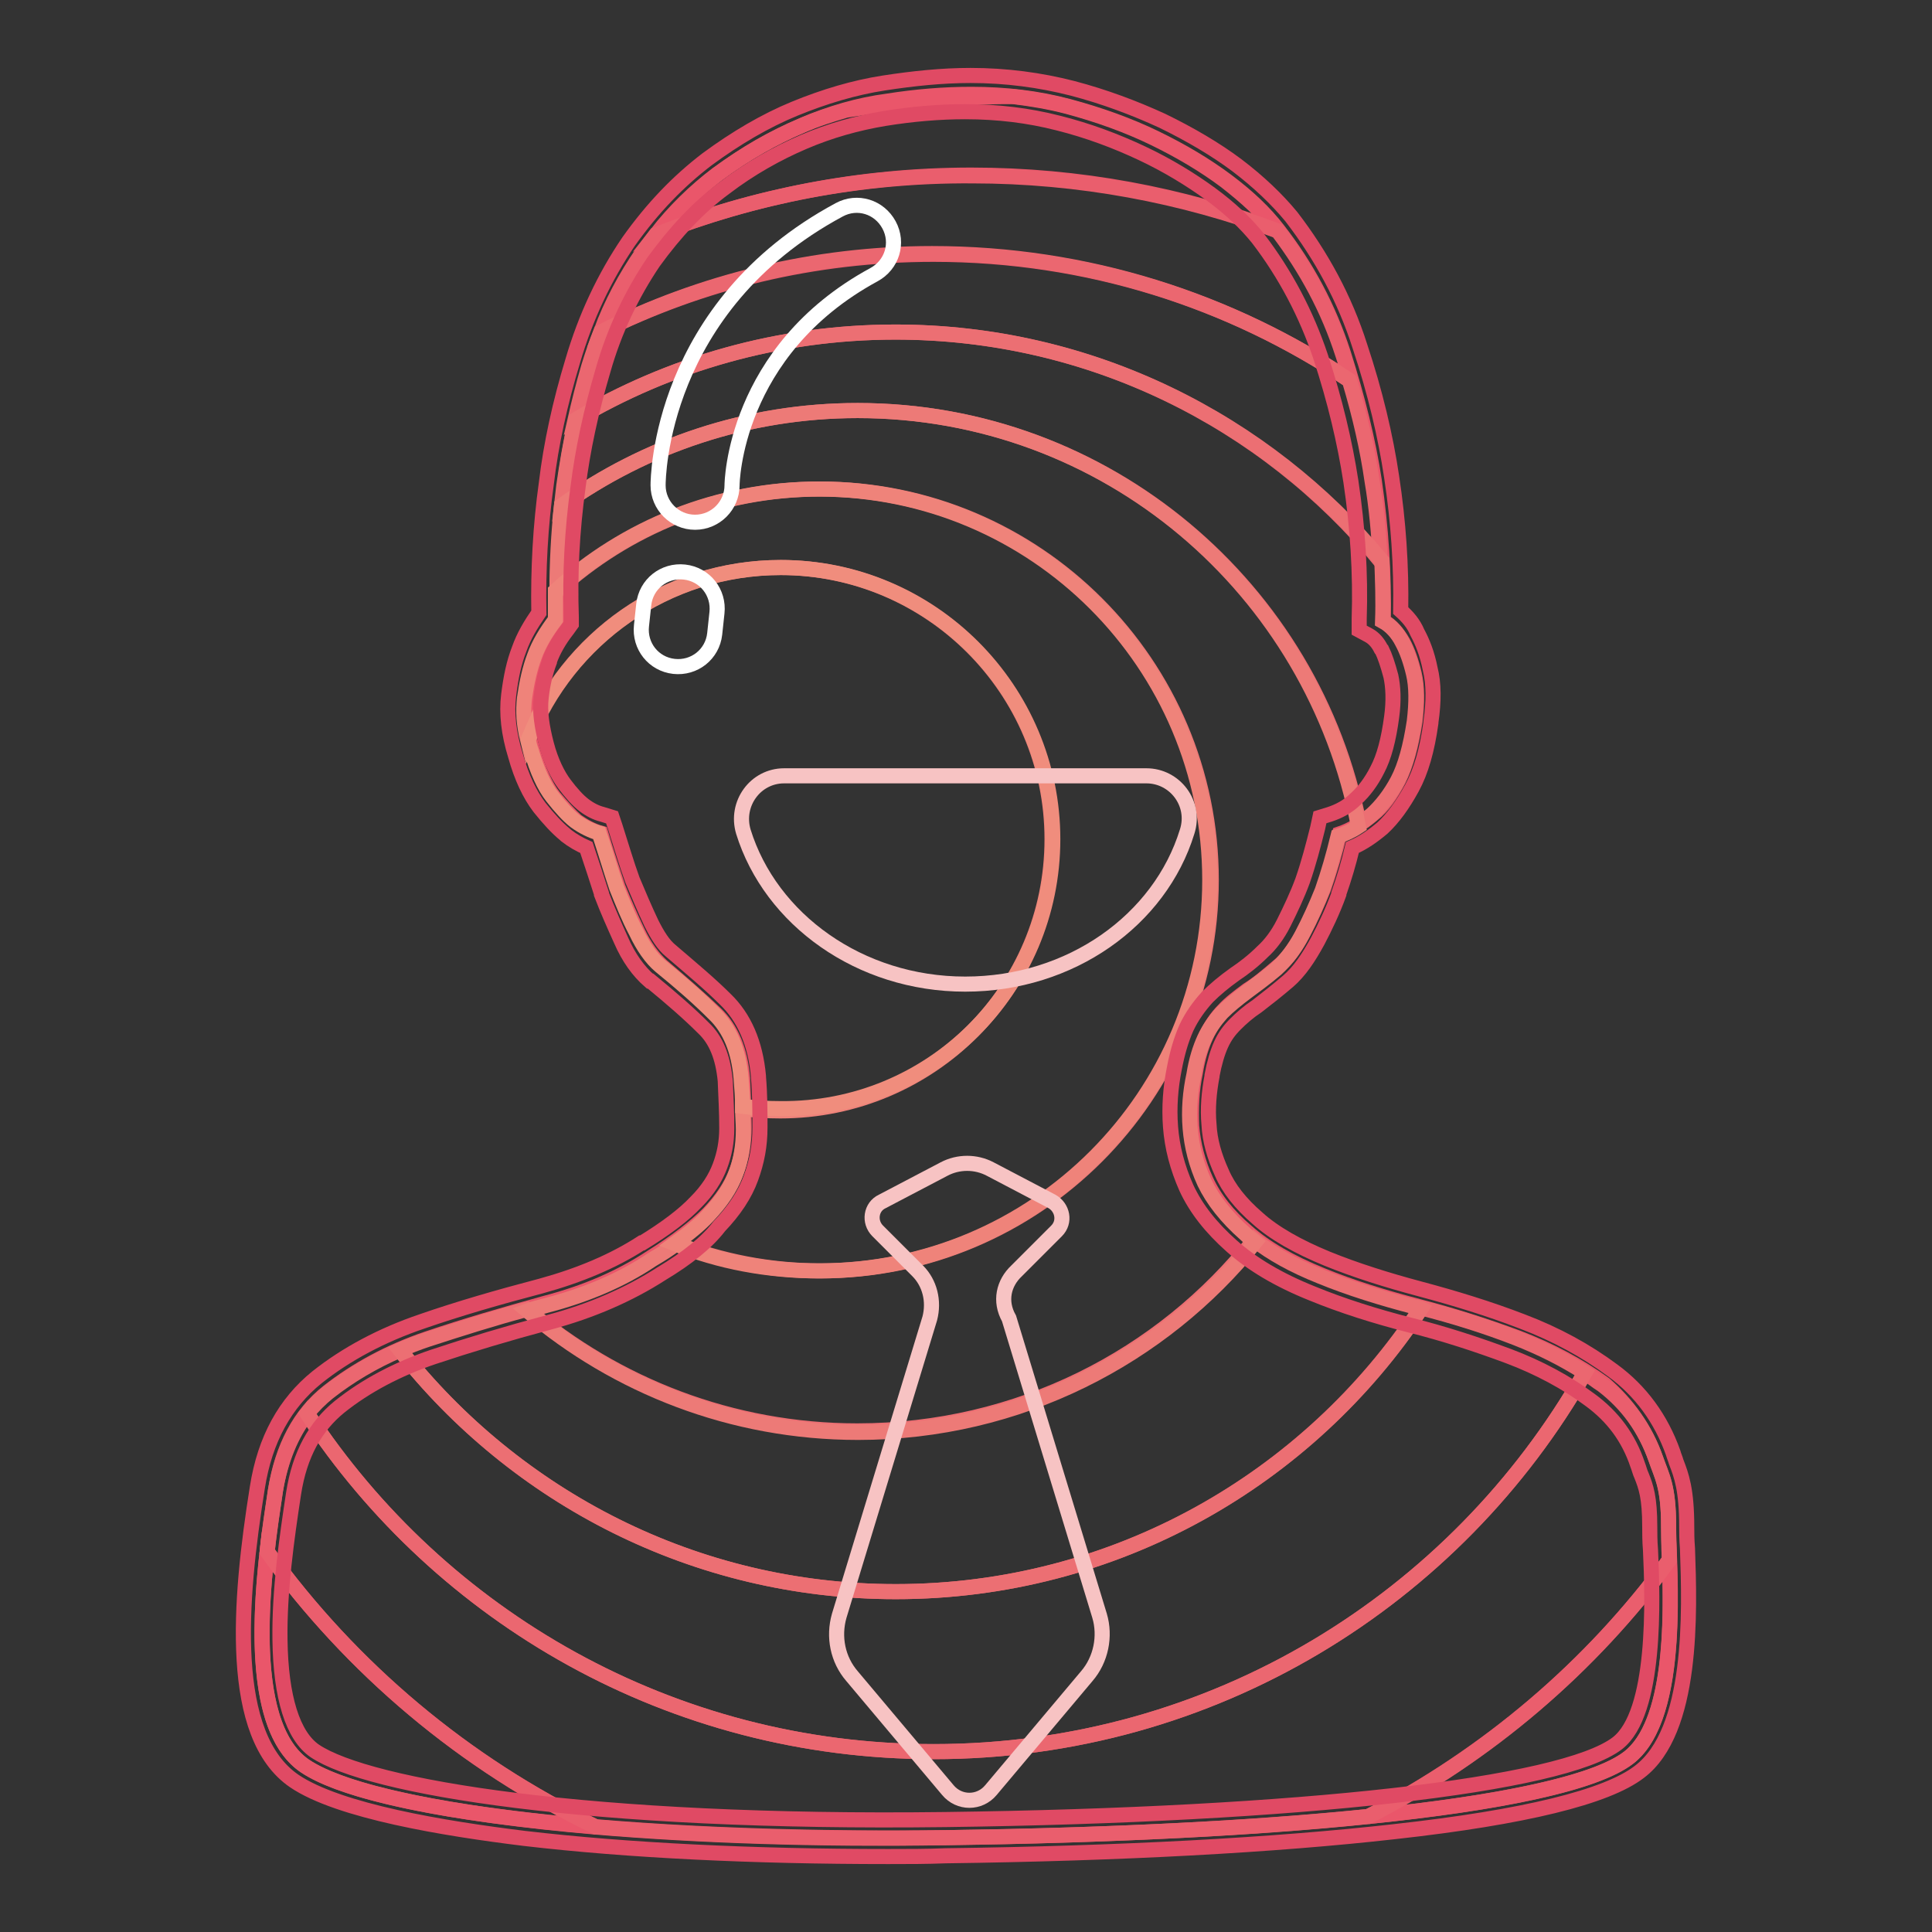 <?xml version="1.0" encoding="utf-8"?>
<!-- Svg Vector Icons : http://www.onlinewebfonts.com/icon -->
<!DOCTYPE svg PUBLIC "-//W3C//DTD SVG 1.1//EN" "http://www.w3.org/Graphics/SVG/1.1/DTD/svg11.dtd">
<svg version="1.1" xmlns="http://www.w3.org/2000/svg" xmlns:xlink="http://www.w3.org/1999/xlink" x="0px" y="0px" viewBox="0 0 256 256" enable-background="new 0 0 256 256" xml:space="preserve">
<rect x="0" y="0" width="256" height="256" fill="#333333" stroke="none"/>
<g> <path stroke-width="2" fill-opacity="0" stroke="#ea566a"  d="M219.4,193.3c0.8,2.3,1.7,3.5,1.7,9c0,5.4,1.9,25.1-5.3,30.6c-8.2,6.3-44.9,10-90.4,10.6 c-43.5,0.5-76.3-3.6-85-9.5c-8.4-5.7-5.4-26.6-3.9-36.5c0.9-5.7,3.2-10.1,7-13.1c3.7-2.9,8.1-5.3,13.1-7c5-1.7,10.2-3.2,15.6-4.7 c5.4-1.4,10-3.4,14.1-6.1c3.2-2,5.8-4,7.6-5.8c1.8-1.9,3-3.7,3.7-5.6c0.7-1.9,1-3.8,1-5.8c0-2-0.1-4.2-0.2-6.5 c-0.3-3.7-1.5-6.6-3.6-8.6c-2.1-2-4.5-4.1-7.1-6.3c-1.2-1.1-2.3-2.6-3.2-4.5c-0.9-1.9-1.8-3.9-2.6-5.9c-0.8-2.4-1.6-4.8-2.3-7.2 c-1.1-0.3-2.2-0.9-3.2-1.6c-0.9-0.8-1.9-1.9-3-3.2c-1.1-1.4-2-3.4-2.8-6.1c-0.8-2.7-1-5-0.8-7.1c0.2-2.1,0.6-3.9,1.3-5.5 c0.6-1.7,1.6-3.3,2.8-4.9c-0.2-5.9,0.2-11.8,0.9-17.7c0.6-5,1.7-10.2,3.4-15.8c1.7-5.6,4-10.6,7.1-15.1c3-4.2,6.2-7.6,9.9-10.4 c3.6-2.7,7.3-4.8,11.1-6.4c3.7-1.6,7.5-2.7,11.3-3.2c3.8-0.6,7.5-0.9,11.1-0.9c4.5,0,8.8,0.5,12.9,1.6s8,2.5,11.5,4.2 c3.5,1.7,6.7,3.6,9.5,5.7c2.8,2.1,5,4.2,6.7,6.4c3.9,5,6.8,10.5,8.7,16.4c1.9,6,3.3,11.6,4.1,16.9c0.9,6.2,1.3,12.4,1.2,18.6 c1.1,0.6,1.9,1.6,2.6,2.8c0.6,1.1,1.1,2.5,1.5,4.2c0.4,1.7,0.4,3.8,0.1,6.3c-0.5,3.2-1.2,5.8-2.2,7.8c-1,1.9-2.1,3.5-3.4,4.5 c-1.4,1.2-2.9,2.1-4.4,2.6c-0.6,2.5-1.3,4.9-2.1,7.2c-0.8,2-1.7,4-2.7,5.9c-1,1.9-2.1,3.5-3.4,4.5c-1.4,1.2-2.7,2.3-4,3.1 c-1.2,0.9-2.3,1.7-3.2,2.7c-0.9,0.9-1.7,2.1-2.3,3.4s-1.1,2.9-1.4,4.8c-0.5,2.3-0.6,4.7-0.5,7.1c0.2,2.4,0.8,4.8,1.9,7.2 c1.1,2.4,2.9,4.7,5.4,6.8c2.5,2.2,5.8,4.1,10,5.8c3.9,1.6,8.1,2.9,12.7,4.1c4.6,1.2,9,2.6,13.3,4.2c4.2,1.6,8.1,3.7,11.4,6.1 C215.6,186,218,189.3,219.4,193.3L219.4,193.3z"/> <path stroke-width="2" fill-opacity="0" stroke="#ea566a"  d="M181.3,240.7c17.6-1.8,30.1-4.4,34.5-7.8c5.8-4.5,5.7-18.2,5.4-26.2C210.8,220.9,197.1,232.5,181.3,240.7z  M35.4,205.6c-1.2,10.5-1.5,24,5,28.4c5.2,3.5,19,6.4,38.6,8.1C61.5,233.7,46.6,221.1,35.4,205.6z M112.1,14.6c-2,0.6-4,1.2-6,2.1 c-3.7,1.6-7.4,3.7-11.1,6.4c-2.9,2.2-5.6,4.8-8.1,8c13-5.1,27.1-7.9,41.8-7.9c14.3,0,27.9,2.6,40.5,7.3c0-0.1-0.1-0.1-0.1-0.1 c-1.7-2.2-4-4.3-6.7-6.4c-2.8-2.1-6-4-9.5-5.7c-3.5-1.7-7.4-3.1-11.5-4.2c-2.3-0.6-4.7-1-7.1-1.3h-0.4 C126.4,12.8,119.1,13.5,112.1,14.6z"/> <path stroke-width="2" fill-opacity="0" stroke="#ea5e6d"  d="M123.7,232.1c-34.7,0-65.3-17.8-83-44.8c-2.1,2.7-3.5,6.1-4.2,10.2c-0.3,2.2-0.8,5-1.1,8.1 c11.2,15.5,26.2,28.1,43.6,36.5c13.2,1.1,29,1.7,46.4,1.4c21.2-0.3,40.5-1.2,55.9-2.8c15.8-8.1,29.5-19.8,39.9-34 c-0.1-1.9-0.1-3.4-0.1-4.4c0-5.4-0.9-6.6-1.7-9c-1.4-4-3.8-7.3-7.1-9.8c-0.8-0.5-1.5-1.1-2.3-1.6 C192.9,211.9,160.7,232.1,123.7,232.1z M86.9,31.1c-0.6,0.8-1.2,1.6-1.8,2.4c-2.2,3.2-4.1,6.7-5.5,10.5 c13.3-6.6,28.2-10.3,44.1-10.3c20.5,0,39.5,6.2,55.3,16.8c-0.3-1.2-0.7-2.4-1.1-3.6c-1.9-5.9-4.8-11.3-8.6-16.3 c-12.6-4.7-26.3-7.3-40.5-7.3C114,23.2,99.9,26,86.9,31.1z"/> <path stroke-width="2" fill-opacity="0" stroke="#eb6770"  d="M118.7,210.9c-26.6,0-50.4-12.5-65.7-32c-3.5,1.5-6.7,3.4-9.5,5.6c-1,0.8-2,1.8-2.8,2.8 c17.7,27,48.3,44.8,83,44.8c37,0,69.2-20.2,86.3-50.2c-2.8-1.8-5.8-3.3-9.1-4.6c-4.1-1.6-8.3-2.9-12.6-4 C173.4,196,147.7,210.9,118.7,210.9z M79.6,44C79,45.5,78.5,47,78,48.6c-0.7,2.4-1.3,4.8-1.8,7c12.4-7.3,26.9-11.6,42.4-11.6 c25.9,0,49,11.8,64.3,30.3c-0.2-3.5-0.5-7.1-1.1-10.6c-0.6-4.2-1.6-8.6-3-13.3c-15.8-10.6-34.8-16.8-55.3-16.8 C107.9,33.6,92.9,37.3,79.6,44L79.6,44z"/> <path stroke-width="2" fill-opacity="0" stroke="#ec6f73"  d="M118.7,44c-15.5,0-30,4.2-42.4,11.6c-0.7,3-1.2,6-1.6,8.8c-0.1,0.9-0.2,1.7-0.3,2.6 c11.1-7.9,24.6-12.6,39.3-12.6c32.9,0,60.4,23.6,66.4,54.8c0.6-0.4,1.1-0.8,1.7-1.3c1.2-1.1,2.4-2.6,3.4-4.5c1-1.9,1.7-4.5,2.2-7.8 c0.3-2.5,0.3-4.6-0.1-6.3c-0.4-1.7-0.9-3.1-1.5-4.2c-0.6-1.2-1.5-2.2-2.6-2.8c0.1-2.7,0-5.3-0.1-8C167.7,55.8,144.5,44,118.7,44 L118.7,44z M113.6,189.6c-16.7,0-32-6.1-43.8-16.1c-4.5,1.2-8.9,2.6-13.2,4c-1.2,0.4-2.5,0.9-3.6,1.4c15.3,19.4,39,32,65.7,32 c29.1,0,54.7-14.9,69.6-37.5c-0.2-0.1-0.4-0.1-0.7-0.2c-4.6-1.2-8.8-2.5-12.7-4.1c-3.5-1.4-6.4-3-8.7-4.8 C153.9,179.8,134.9,189.6,113.6,189.6L113.6,189.6z"/> <path stroke-width="2" fill-opacity="0" stroke="#ed7a77"  d="M113.6,54.4C99,54.4,85.4,59.1,74.4,67c-0.4,3.8-0.6,7.6-0.6,11.3c9.2-8.4,21.4-13.5,34.9-13.5 c28.6,0,51.8,23.2,51.8,51.8c0,28.6-23.2,51.8-51.8,51.8c-6.7,0-13.2-1.3-19.1-3.6c-0.9,0.7-2,1.4-3.2,2.1c-4,2.7-8.7,4.7-14.1,6.1 c-0.8,0.2-1.6,0.4-2.4,0.7c11.8,10,27.1,16.1,43.8,16.1c21.3,0,40.3-9.9,52.6-25.2c-0.5-0.4-0.9-0.7-1.3-1.1 c-2.5-2.2-4.3-4.5-5.4-6.8c-1.1-2.4-1.7-4.8-1.9-7.2c-0.2-2.4,0-4.8,0.5-7.1c0.3-1.9,0.8-3.5,1.4-4.8s1.4-2.4,2.3-3.4 c0.9-0.9,2-1.8,3.2-2.7c1.2-0.9,2.6-1.9,4-3.1c1.2-1.1,2.4-2.6,3.4-4.5c1-1.9,1.9-3.9,2.7-5.9c0.8-2.3,1.5-4.7,2.1-7.2 c0.9-0.3,1.8-0.7,2.7-1.3C174,78,146.6,54.4,113.6,54.4L113.6,54.4z"/> <path stroke-width="2" fill-opacity="0" stroke="#ef837a"  d="M160.3,116.6c0-28.6-23.2-51.8-51.8-51.8c-13.4,0-25.7,5.1-34.9,13.5c0,1.2,0,2.5,0,3.8 c-1.2,1.6-2.2,3.2-2.8,4.9c-0.6,1.6-1,3.4-1.3,5.5c-0.2,1.7-0.1,3.5,0.4,5.5c5.3-13.3,18.2-22.8,33.5-22.8c19.8,0,36,16.1,36,36 c0,19.9-16.1,36-36,36c-1.7,0-3.4-0.1-5-0.3c0,1,0.1,1.9,0.1,2.8c0,2-0.3,4-1,5.8c-0.7,1.9-1.9,3.7-3.7,5.6 c-1.1,1.2-2.6,2.4-4.4,3.7c5.9,2.4,12.4,3.6,19.1,3.6C137.2,168.4,160.3,145.2,160.3,116.6L160.3,116.6z"/> <path stroke-width="2" fill-opacity="0" stroke="#f08d7d"  d="M139.5,111.2c0-19.8-16.1-36-36-36c-15.2,0-28.2,9.4-33.5,22.8c0.1,0.5,0.2,1,0.4,1.5 c0.8,2.7,1.7,4.7,2.8,6.1c1.1,1.4,2.1,2.5,3,3.2c1.1,0.8,2.2,1.3,3.2,1.6c0.8,2.4,1.5,4.8,2.3,7.2c0.8,2,1.6,4,2.6,5.9 c0.9,1.9,2,3.5,3.2,4.5c2.7,2.2,5,4.2,7.1,6.3c2.1,2,3.3,4.9,3.6,8.6c0.1,1.3,0.2,2.5,0.2,3.7c1.6,0.2,3.3,0.3,5,0.3 C123.4,147.1,139.5,131,139.5,111.2z"/> <path stroke-width="2" fill-opacity="0" stroke="#e04a64"  d="M117.7,246c-18,0-34.5-0.8-48.2-2.4C58.9,242.3,44.9,240,39,236c-8.8-6-7.3-23.9-4.9-38.9 c1-6.4,3.7-11.2,7.9-14.6c3.9-3.1,8.6-5.6,13.9-7.4c4.9-1.7,10.1-3.2,15.8-4.7c5.1-1.4,9.6-3.3,13.3-5.7l0.1,0 c3.1-1.9,5.5-3.7,7.1-5.4c1.6-1.6,2.6-3.2,3.2-4.8c0.6-1.6,0.9-3.2,0.9-5c0-2-0.1-4-0.2-6.3c-0.3-3.1-1.2-5.4-2.9-7 c-1.9-1.9-4.2-3.9-7-6.2l-0.1,0c-1.5-1.3-2.8-3.1-3.8-5.4c-0.9-2-1.8-4-2.6-6.1l0-0.1c-0.6-1.9-1.3-4-2-6.1 c-0.9-0.4-1.8-0.9-2.7-1.6l-0.1-0.1c-1.1-0.9-2.2-2.1-3.4-3.6c-1.3-1.7-2.4-4-3.2-6.9c-0.9-2.9-1.2-5.6-0.9-8 c0.3-2.4,0.7-4.3,1.4-6.1c0.6-1.7,1.5-3.2,2.6-4.8c-0.1-5.7,0.2-11.5,1-17.2c0.6-5.1,1.8-10.6,3.5-16.2c1.7-5.8,4.2-11.1,7.4-15.8 l0,0c3.2-4.5,6.6-8,10.4-10.9c3.8-2.8,7.7-5.1,11.6-6.7c3.9-1.6,7.9-2.8,11.8-3.4c3.9-0.6,7.7-1,11.5-1c4.7,0,9.2,0.6,13.5,1.7 c4.2,1.1,8.2,2.6,11.9,4.3c3.7,1.8,7.1,3.8,9.9,5.9c2.9,2.2,5.3,4.5,7.2,6.8c4,5.2,7.1,10.9,9.1,17.2c2,6,3.4,11.9,4.2,17.3 c0.9,5.9,1.3,11.8,1.2,17.7c0.9,0.8,1.7,1.7,2.2,2.9c0.7,1.3,1.3,2.8,1.7,4.8c0.5,2,0.5,4.3,0.1,7.1v0.1c-0.5,3.6-1.3,6.4-2.5,8.6 c-1.2,2.2-2.5,4-3.9,5.3c-1.3,1.1-2.6,2-4,2.6c-0.5,2.1-1.1,4.1-1.8,6.1l0,0.1c-0.8,2.2-1.8,4.3-2.8,6.2c-1.2,2.2-2.4,4-3.9,5.3 c-1.4,1.2-2.8,2.3-4.1,3.3c-1.2,0.8-2.1,1.6-2.9,2.4l0,0c-0.8,0.8-1.4,1.6-1.9,2.7c-0.5,1.1-0.9,2.5-1.2,4.1l0,0.1 c-0.4,2.1-0.6,4.3-0.4,6.4c0.1,2.1,0.7,4.2,1.7,6.4c0.9,2.1,2.5,4.1,4.7,6c2.2,2,5.4,3.8,9.3,5.4c3.7,1.5,7.8,2.8,12.3,4 c4.5,1.2,9.1,2.6,13.5,4.3c4.5,1.7,8.5,3.9,12,6.5c3.7,2.7,6.4,6.4,8,10.9v0c0.1,0.4,0.3,0.8,0.4,1.2c0.7,1.8,1.4,3.7,1.4,8.6 c0,0.7,0,1.7,0.1,2.9c0.3,8.4,0.8,24.2-6.4,29.6c-4.3,3.3-15.2,6-32.4,7.9c-15.9,1.8-36.4,2.9-59.5,3.2 C122.8,246,120.3,246,117.7,246L117.7,246z M87.6,168.8c-4.2,2.7-9.2,4.9-14.8,6.4c-5.6,1.5-10.6,3-15.4,4.6 c-4.7,1.6-8.9,3.8-12.4,6.6c-3.2,2.6-5.3,6.3-6.1,11.5c-0.9,5.9-1.9,12.9-1.8,19.4c0.1,7.6,1.7,12.7,4.6,14.7 c7.1,4.8,36.3,9.7,83.6,9.1c46.8-0.6,81.7-4.5,89-10.1c5.2-4,4.7-19.1,4.4-25.6c-0.1-1.2-0.1-2.3-0.1-3.1c0-3.9-0.5-5.3-1.1-6.8 c-0.2-0.4-0.3-0.9-0.5-1.4c-1.2-3.6-3.3-6.4-6.3-8.6c-3.1-2.3-6.8-4.3-10.8-5.8c-4.3-1.6-8.6-3-13-4.1c-4.7-1.2-9.1-2.6-13-4.2 c-4.5-1.8-8-3.9-10.7-6.3c-2.7-2.4-4.7-4.9-6-7.7c-1.2-2.7-1.9-5.4-2.1-8.1c-0.2-2.6,0-5.2,0.5-7.7c0.4-2.1,0.9-3.8,1.6-5.4 c0.7-1.5,1.7-2.9,2.8-4.1c1-1,2.2-2,3.6-3c1.2-0.8,2.5-1.8,3.7-3c1-0.9,2-2.2,2.8-3.8c0.9-1.8,1.8-3.7,2.5-5.6c0.8-2.3,1.4-4.6,2-7 l0.3-1.4l1.3-0.4c1.2-0.4,2.4-1,3.5-2.1c1-0.9,2-2.2,2.8-3.8c0.9-1.7,1.5-4,1.9-7c0.3-2.2,0.2-4-0.1-5.4c-0.4-1.5-0.8-2.7-1.2-3.5 l-0.1-0.1c-0.4-0.8-0.9-1.4-1.6-1.8l-1.3-0.7l0-1.5c0.2-6-0.2-12.2-1.1-18.2c-0.8-5.2-2.1-10.7-4-16.5c-1.9-5.7-4.7-11-8.3-15.7 c-1.6-2-3.7-4-6.3-5.9c-2.6-1.9-5.7-3.8-9.1-5.4c-3.4-1.6-7.1-3-11.1-4c-3.9-1-8-1.5-12.3-1.5c-3.4,0-7,0.3-10.7,0.9 c-3.6,0.6-7.2,1.6-10.7,3.1c-3.5,1.5-7.1,3.5-10.5,6.1c-3.4,2.5-6.5,5.8-9.4,9.8c-2.9,4.3-5.2,9.1-6.7,14.4 c-1.6,5.4-2.7,10.6-3.3,15.4c-0.8,5.8-1.1,11.6-0.9,17.3l0,0.9l-0.5,0.7c-1.1,1.4-1.9,2.8-2.4,4.2l0,0.1c-0.5,1.3-0.9,2.9-1.1,4.8 c-0.2,1.8,0.1,3.8,0.7,6.1c0.6,2.3,1.5,4.1,2.4,5.3c0.9,1.2,1.8,2.2,2.6,2.8c0.8,0.6,1.6,1,2.4,1.2l1.3,0.4l0.4,1.2 c0.8,2.5,1.5,4.9,2.3,7.1c0.8,1.9,1.6,3.8,2.5,5.7c0.8,1.6,1.6,2.9,2.6,3.7c2.8,2.4,5.2,4.4,7.2,6.4c2.5,2.4,4,5.8,4.4,10.2v0.1 c0.2,2.4,0.2,4.6,0.2,6.7c0,2.4-0.4,4.5-1.2,6.7c-0.8,2.2-2.2,4.3-4.2,6.4C93.7,164.6,91.1,166.7,87.6,168.8L87.6,168.8z"/> <path stroke-width="2" fill-opacity="0" stroke="#f7c3c3"  d="M134.7,168.4l5.3-5.3c1.2-1.2,0.8-3.1-0.6-3.9l-8.2-4.3c-1.9-1-4.2-1-6.1,0l-8.2,4.3 c-1.5,0.7-1.8,2.7-0.6,3.9l5.3,5.3c1.6,1.6,2.2,4,1.6,6.3l-12,39.4c-0.8,2.8-0.2,5.8,1.7,8l12.7,15.1c1.5,1.8,4.2,1.8,5.7,0 l12.7-15.1c1.9-2.2,2.5-5.3,1.7-8l-12-39.4C132.4,172.4,133,170,134.7,168.4L134.7,168.4z M151.9,102.8c3.8,0,6.6,3.7,5.4,7.4 c-3.6,11.7-15.4,20.2-29.4,20.2c-14,0-25.8-8.6-29.4-20.2c-1.1-3.7,1.6-7.4,5.4-7.4H151.9z"/> <path stroke-width="2" fill-opacity="0" stroke="#ffffff"  d="M92.1,69.2c-2.7,0-4.9-2.2-4.9-4.9c0-0.9,0.2-23.7,24-36.5c2.4-1.3,5.3-0.4,6.6,2c1.3,2.4,0.4,5.3-2,6.6 C97.2,46.5,97,64.1,97,64.3C97,67,94.8,69.2,92.1,69.2C92.1,69.2,92.1,69.2,92.1,69.2z M89.3,88.3c-2.7-0.3-4.6-2.7-4.3-5.4 l0.3-2.8c0.3-2.7,2.7-4.6,5.4-4.3c2.7,0.3,4.6,2.7,4.3,5.4L94.7,84C94.4,86.7,92,88.6,89.3,88.3z"/></g>
</svg>